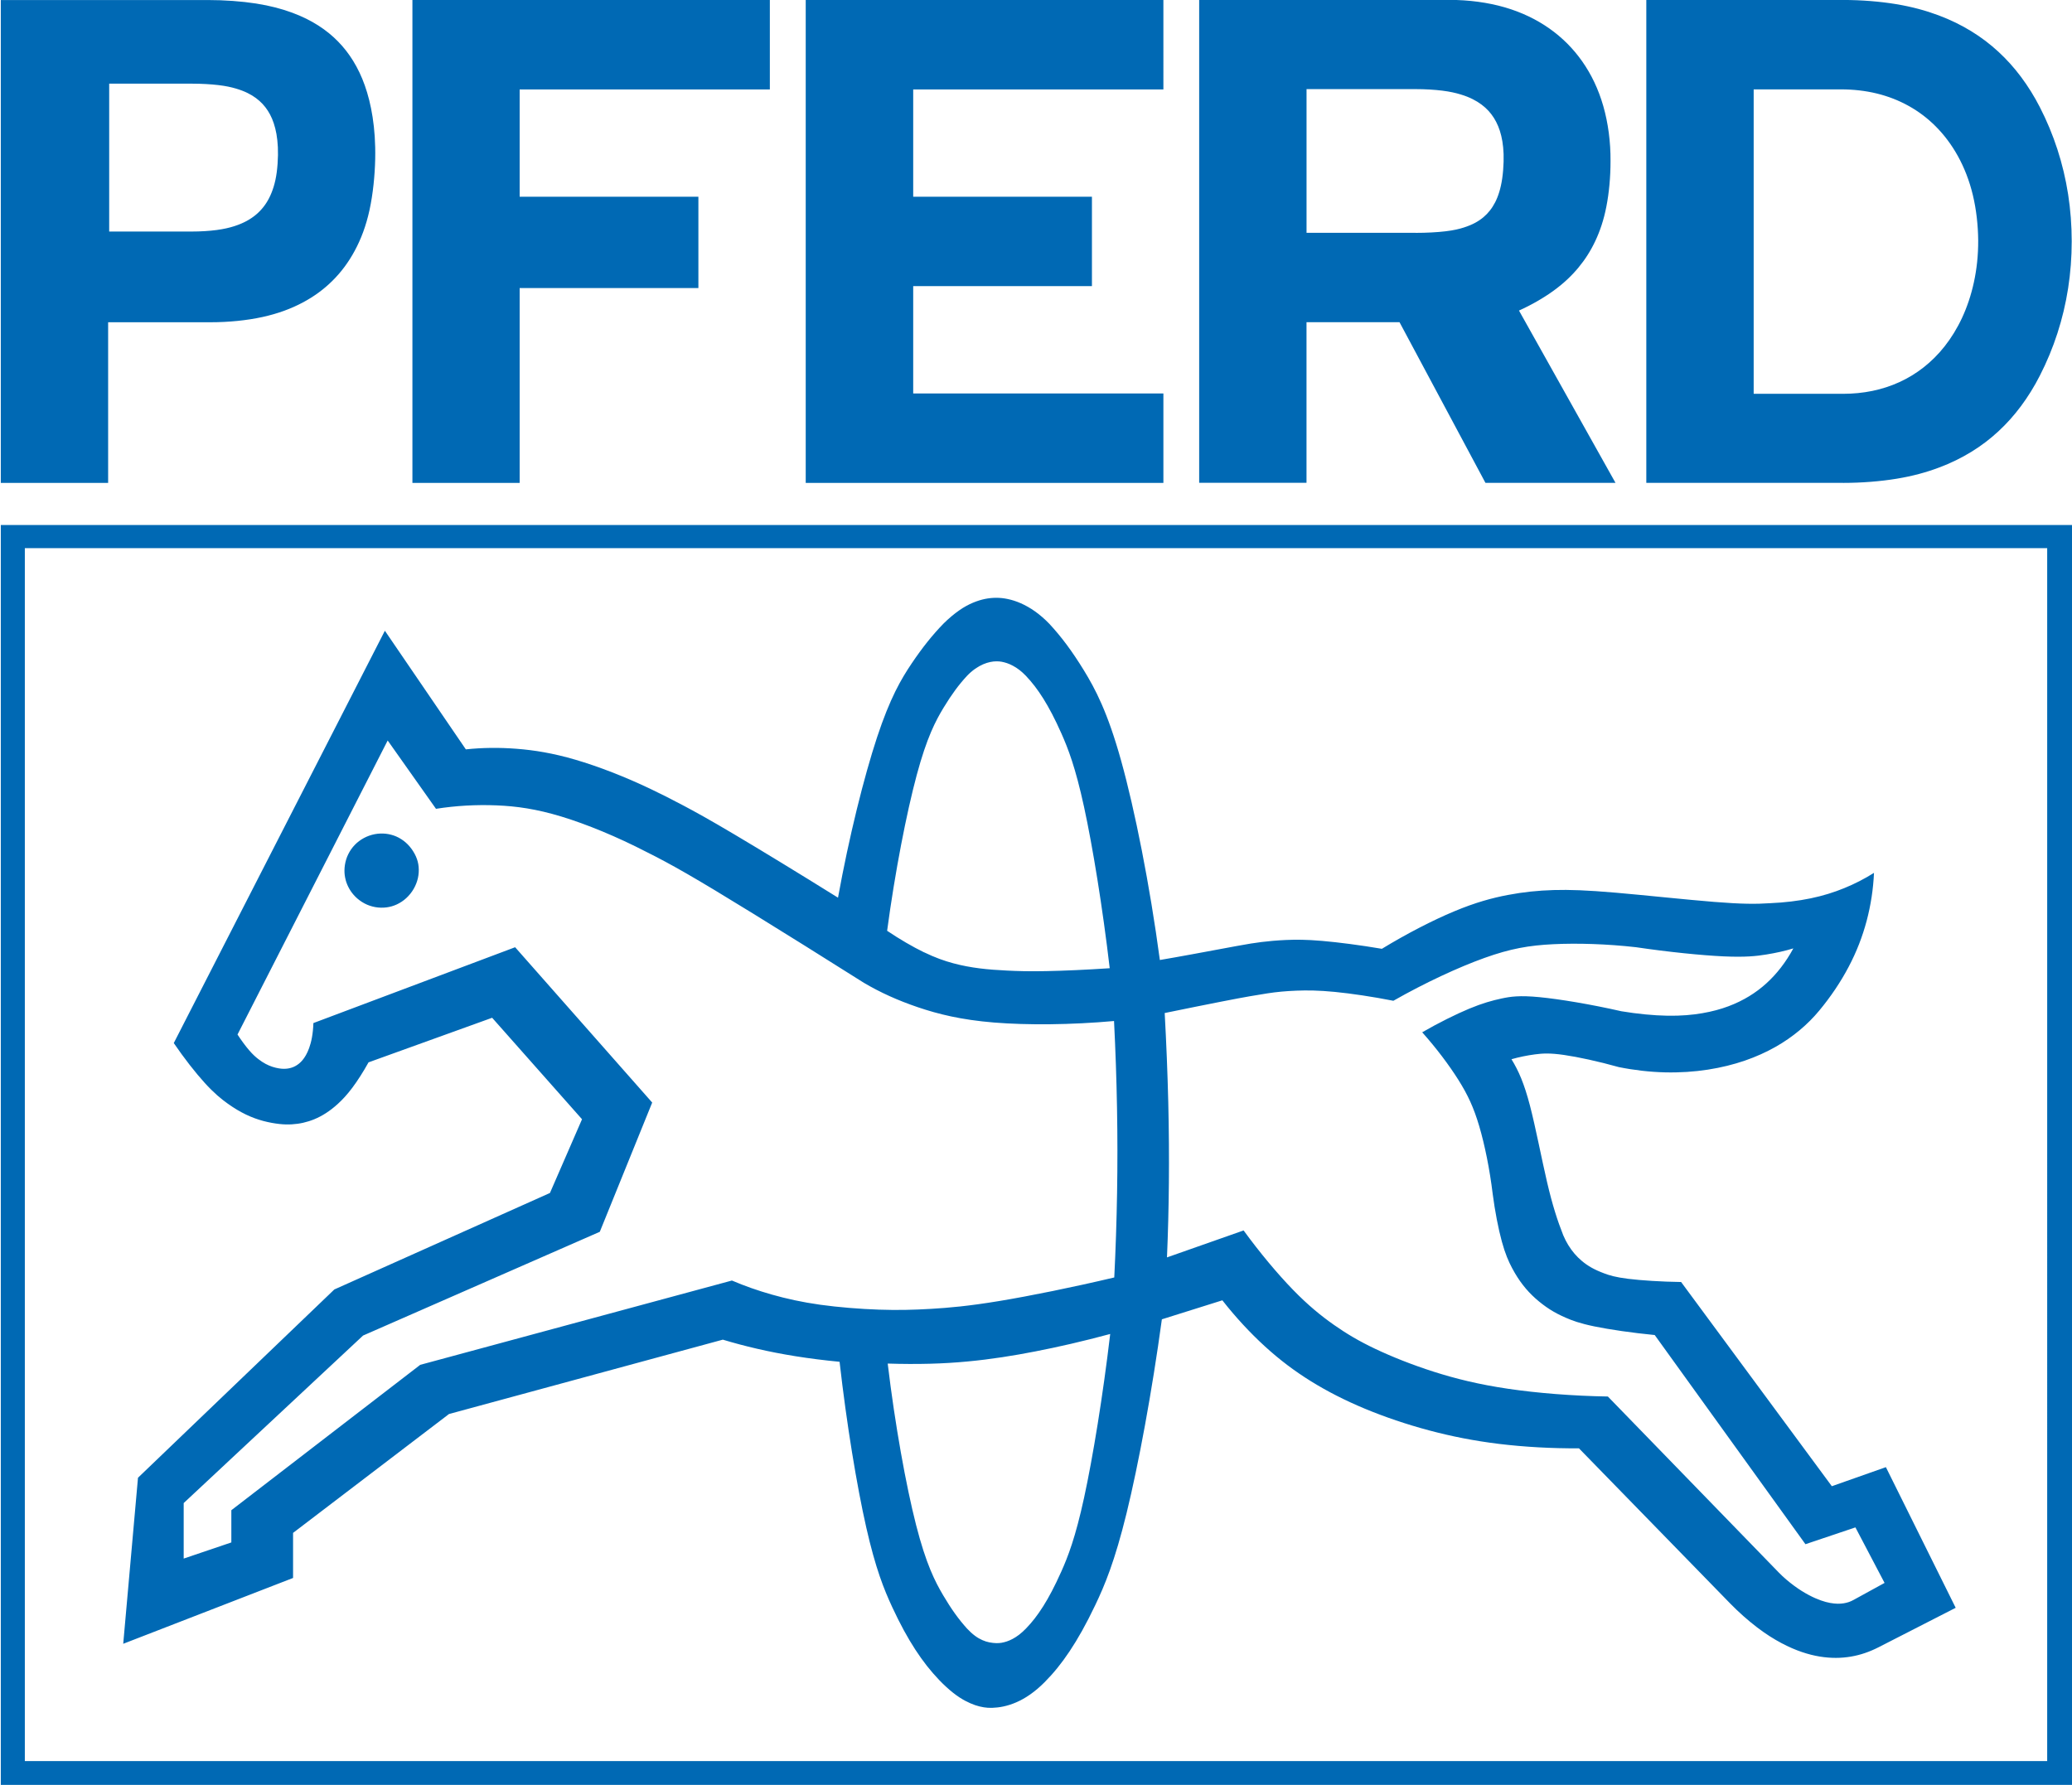 <?xml version="1.0" encoding="UTF-8"?>
<svg xmlns="http://www.w3.org/2000/svg" id="Ebene_1" data-name="Ebene 1" width="250mm" height="215.39mm" viewBox="0 0 708.66 610.56">
  <path d="m100.23,539.79v-15.44l53.33-40.66,93.66-25.44c3.8,1.15,7.64,2.17,11.71,3.11,4.07.94,8.37,1.79,13.11,2.55,4.74.76,9.92,1.42,15.11,1.91,2.4,21.25,5.9,42.44,9.11,56.61,3.21,14.17,6.12,21.33,8.87,27.25,2.74,5.92,5.32,10.6,7.93,14.61,2.61,4.01,5.25,7.35,8.18,10.41,1.59,1.66,3.3,3.22,4.82,4.41,1.52,1.2,2.86,2.03,4.09,2.69,1.23.65,2.34,1.12,3.38,1.48,1.04.35,2.01.58,2.94.73.93.15,1.81.22,2.91.18,1.11-.04,2.44-.17,3.83-.47,1.39-.3,2.84-.75,4.36-1.41,1.52-.66,3.11-1.53,4.75-2.68,1.64-1.15,3.34-2.59,4.9-4.16,3.05-3.06,5.79-6.41,8.59-10.61,2.8-4.2,5.66-9.24,8.82-15.88,3.17-6.64,6.63-14.86,10.68-31.39,4.05-16.53,8.67-41.36,12.07-66.3l20.69-6.5c4.49,5.74,9.46,11.1,14.51,15.72,5.05,4.62,10.19,8.49,15.8,11.97,5.61,3.48,11.7,6.58,18.46,9.4,6.77,2.81,14.21,5.34,21.84,7.38,7.63,2.04,15.46,3.6,24.05,4.65,8.59,1.04,17.95,1.57,27.3,1.51l51.66,53.01c3,3.08,6.24,5.92,9.23,8.21,2.99,2.29,5.75,4.01,8.3,5.37,2.55,1.36,4.88,2.35,7.06,3.09,2.18.74,4.2,1.24,6.13,1.55,1.93.32,3.76.45,5.52.45,1.76,0,3.44-.16,5.08-.43,1.64-.28,3.25-.68,4.82-1.22,1.58-.53,3.13-1.2,4.63-1.96l26.42-13.52-23.87-48.11-18.49,6.52-51.55-69.85c-6.81-.1-13.64-.54-18.07-1.09s-6.48-1.2-8.2-1.85c-1.72-.64-3.13-1.28-4.36-1.97-1.23-.69-2.29-1.44-3.24-2.23-.96-.8-1.81-1.64-2.59-2.55-.78-.91-1.48-1.89-2.13-2.94-.64-1.05-1.23-2.19-1.72-3.36-2-5.06-3.68-10.24-5.54-18.2-1.86-7.97-3.91-18.72-5.87-26.24-1.97-7.52-3.86-11.81-6.3-15.78,2.65-.76,5.36-1.3,7.97-1.65s5.13-.51,9.94.18c4.8.69,11.89,2.22,18.83,4.17,5.23,1.05,10.54,1.66,15.68,1.79,5.14.13,10.11-.21,14.71-.92,4.6-.71,8.83-1.77,12.68-3.09,3.84-1.32,7.3-2.9,10.41-4.65,3.11-1.75,5.87-3.69,8.36-5.77,2.49-2.08,4.7-4.3,6.69-6.7,3.91-4.7,7.34-9.81,10.05-14.96,2.72-5.15,4.72-10.34,6.15-15.7,1.43-5.36,2.27-10.89,2.52-16.45-3.2,2.02-6.58,3.76-10.14,5.21-3.56,1.46-7.29,2.63-11.53,3.51-4.24.88-8.99,1.45-13.74,1.65-4.89.33-9.79.33-19.31-.44-9.52-.76-23.66-2.29-33.63-3.15-9.97-.86-15.77-1.05-21.17-.9-5.4.16-10.39.67-15.75,1.69-5.35,1.02-11.06,2.56-18.35,5.61-7.3,3.05-16.19,7.62-24.69,12.8-7.4-1.26-14.86-2.22-20.39-2.7-5.53-.48-9.15-.46-12.36-.32-3.2.14-6,.4-8.42.7-2.43.3-4.48.63-8.52,1.37-4.04.73-10.08,1.87-14.78,2.74-4.71.87-8.09,1.46-11.47,2.04-3.45-25.74-8.57-51.37-13.23-68.12-4.66-16.75-8.87-24.63-12.8-31.04-3.93-6.4-7.58-11.32-11.73-15.8-1.55-1.62-3.25-3.09-4.92-4.28-1.67-1.19-3.32-2.1-4.88-2.79-1.56-.69-3.03-1.14-4.42-1.44-1.39-.3-2.69-.43-3.97-.43-1.28,0-2.54.13-3.85.39-1.31.27-2.66.68-4.12,1.29-1.45.61-3.01,1.43-4.72,2.63-1.72,1.2-3.6,2.77-5.33,4.49-3.85,3.95-7.29,8.28-10.91,13.65-3.61,5.37-7.39,11.79-11.85,25.29-4.46,13.5-9.59,34.09-13.35,54.84-13.11-8.18-26.31-16.22-35.26-21.53-8.95-5.31-13.64-7.88-17.7-10.03-4.06-2.15-7.48-3.88-10.94-5.53-8.87-4.25-18.1-7.81-25.87-10.09-7.78-2.28-14.11-3.28-20.13-3.75-6.02-.47-11.73-.4-17.39.2l-27.69-40.58-72.2,141.04c3.52,5.17,7.4,10.13,10.56,13.6,3.16,3.48,5.6,5.48,7.85,7.09,2.25,1.61,4.29,2.81,6.29,3.77,2,.96,3.94,1.66,5.88,2.18,1.94.52,3.88.86,5.52,1.04,1.64.18,2.98.2,4.3.12,1.31-.08,2.59-.25,3.87-.54,1.27-.29,2.54-.68,3.82-1.21,1.28-.53,2.56-1.19,3.9-2.05,1.33-.85,2.71-1.9,4.18-3.25,1.48-1.35,3.05-3.01,4.85-5.4,1.79-2.39,3.8-5.51,5.59-8.75l42.28-15.25,30.74,34.71-10.97,25.22-73.75,33.01-67.15,64.4-5.05,56.8,58.1-22.52m-21.12-12.12v-11.05l64.6-49.73,106.61-28.84c4.35,1.86,8.83,3.44,13.7,4.82,4.88,1.38,10.16,2.57,16.49,3.46,6.33.88,13.72,1.46,20.1,1.68,6.38.22,11.76.09,17.82-.27,6.06-.36,12.81-.94,23.38-2.69,10.58-1.75,24.99-4.67,39.28-8.05.48-9.63.8-19.27.96-28.9.16-9.63.16-19.26-.02-29.06-.17-9.8-.52-19.79-1.02-29.76-14.75,1.33-29.65,1.44-41.01.52-11.36-.93-19.17-2.9-26.06-5.23-6.89-2.34-12.86-5.04-18.47-8.35-13.8-8.72-27.66-17.37-37.96-23.72-10.3-6.35-17.06-10.41-22.54-13.57-5.48-3.15-9.68-5.4-13.95-7.52-9.97-5.16-20.42-9.46-29.02-12.07-8.6-2.61-15.35-3.55-22.21-3.83-6.86-.28-13.83.1-20.69,1.18l-16.52-23.37-51.36,100.58c1.33,2.05,2.79,4.01,4.01,5.42,1.22,1.42,2.2,2.28,3.09,2.97.9.7,1.72,1.23,2.51,1.65.79.42,1.56.75,2.33,1,.76.25,1.52.42,2.16.53.64.11,1.18.15,1.68.16.51,0,.99-.03,1.45-.1.46-.07.91-.17,1.34-.32.43-.14.85-.32,1.26-.55.41-.22.81-.5,1.21-.82.4-.32.79-.71,1.18-1.17.39-.47.78-1.02,1.16-1.69.38-.67.76-1.46,1.12-2.46s.7-2.18.96-3.64c.26-1.45.44-3.17.49-4.9l69-25.94,46.88,53.13-17.92,44.21-80.97,35.49-61.35,57.3v18.99l16.29-5.52m236.92-201.88c3.82,1.85,6.96,2.95,10.01,3.77,3.05.82,6.02,1.36,9.02,1.74,2.99.38,6.01.59,9.46.76,3.45.17,7.35.3,13.26.18,5.91-.11,13.84-.46,21.76-.99-2.44-20.84-5.83-41.6-8.78-55.18-2.95-13.58-5.46-19.96-7.71-25.05-2.26-5.09-4.27-8.88-6.22-12-1.95-3.12-3.85-5.57-5.97-7.8-.7-.74-1.46-1.42-2.21-2-.75-.58-1.49-1.05-2.21-1.43-.71-.38-1.39-.68-2.04-.9-.65-.22-1.26-.37-1.84-.48-.58-.1-1.14-.15-1.77-.14-.63,0-1.34.07-2.11.23-.77.16-1.58.41-2.46.79-.88.38-1.81.9-2.74,1.56-.94.66-1.88,1.47-2.73,2.37-2.81,3.02-5.27,6.36-8.01,10.87-2.73,4.51-5.74,10.18-9.21,23.09-3.47,12.91-7.41,33.04-10.12,53.26,4.3,2.9,8.81,5.52,12.63,7.37m-12.43,140.67c2.49,20.91,6.27,41.75,9.69,55.16,3.42,13.41,6.49,19.38,9.28,24.11,2.79,4.73,5.3,8.22,8.17,11.39.87.94,1.82,1.8,2.71,2.46s1.72,1.13,2.53,1.48c.81.36,1.6.61,2.41.77.81.16,1.64.24,2.32.26.69.02,1.23-.03,1.81-.12.57-.1,1.17-.24,1.79-.45.63-.21,1.29-.49,1.99-.86.7-.37,1.44-.84,2.22-1.43.77-.6,1.58-1.32,2.34-2.1,2.1-2.16,3.96-4.54,5.9-7.61,1.94-3.06,3.93-6.81,6.21-11.9,2.27-5.09,4.81-11.53,7.8-25.29,2.99-13.76,6.44-34.84,8.93-55.99-4.56,1.23-9.14,2.37-13.43,3.37-4.3,1-8.31,1.84-12.15,2.59-3.84.75-7.51,1.4-11.34,1.98-3.83.58-7.81,1.09-11.91,1.47-4.1.39-8.31.65-12.87.77-4.56.12-9.48.1-14.39-.06m121.7-45.56c5.54,7.61,11.61,14.86,16.86,20.27,5.25,5.41,9.7,8.99,14.04,12.05,4.35,3.05,8.6,5.58,14.17,8.22,5.57,2.64,12.45,5.4,19.91,7.79,7.46,2.38,15.5,4.39,25.54,5.86,10.03,1.48,22.06,2.44,34.08,2.64l58.45,60.2c1.64,1.69,3.45,3.2,5.21,4.5,1.76,1.31,3.49,2.38,5.05,3.2,1.55.83,2.91,1.41,4.12,1.84,1.2.43,2.24.7,3.18.87.94.17,1.79.25,2.55.27.76.01,1.45-.04,2.08-.14.63-.1,1.22-.25,1.76-.43.54-.19,1.05-.41,1.54-.68l10.7-5.87-9.97-18.99-17.09,5.75-51.55-71.55c-7.75-.75-15.49-1.89-20.63-2.95-5.14-1.06-7.68-2.05-9.79-2.97-2.11-.92-3.78-1.79-5.46-2.86-1.67-1.07-3.35-2.35-4.9-3.73-1.55-1.39-2.97-2.89-4.28-4.58-1.32-1.69-2.53-3.58-3.72-5.81-1.19-2.24-2.35-4.83-3.52-9.12-1.17-4.28-2.34-10.25-3.12-16.26-1.02-8.44-2.73-16.82-4.61-23.19-1.88-6.37-3.92-10.72-7.12-15.81-3.2-5.08-7.57-10.89-12.38-16.28,5.65-3.26,11.51-6.17,16.09-8.08,4.58-1.9,7.87-2.79,11.01-3.47,3.14-.67,6.15-1.13,12.99-.47,6.84.66,17.53,2.43,28.02,4.82,5.49.92,11.05,1.45,15.75,1.53,4.71.08,8.57-.28,11.95-.86,3.38-.58,6.28-1.38,8.9-2.36,2.62-.98,4.95-2.13,7.09-3.43,2.14-1.3,4.08-2.76,5.88-4.39,1.8-1.63,3.47-3.44,5.02-5.45,1.55-2.01,2.99-4.22,4.24-6.54-2.9.88-5.86,1.54-9.23,2.09-3.36.55-7.13.98-14.64.64-7.51-.35-18.78-1.48-29.94-3.13-9.97-1.13-20.06-1.43-28.3-1.03-8.24.4-14.62,1.5-23.52,4.69-8.9,3.19-20.32,8.48-31.17,14.66-7.15-1.41-14.38-2.48-19.98-3.03-5.6-.55-9.59-.57-13.17-.43-3.58.14-6.76.43-9.91.92-1.86.28-3.71.59-6,.99-2.29.4-5.01.9-9.95,1.87-4.93.97-12.07,2.4-19.2,3.87.57,10.37.98,20.75,1.22,30.48.23,9.74.29,18.82.21,27.57-.08,8.74-.29,17.14-.65,25.54l26.21-9.22m274.84,181.5V187.5H8.49v414.91h691.65M118.21,300.98c.28,1.04.7,2.07,1.26,3.05.56.97,1.26,1.9,2.13,2.76.87.85,1.92,1.64,3.06,2.24,1.14.61,2.39,1.03,3.67,1.26,1.28.23,2.59.26,3.84.1,1.25-.16,2.43-.5,3.57-1.03,1.13-.53,2.22-1.24,3.19-2.13.97-.89,1.84-1.95,2.52-3.12.68-1.17,1.19-2.44,1.48-3.74.29-1.3.36-2.61.25-3.85-.11-1.24-.42-2.4-.94-3.58-.53-1.18-1.28-2.38-2.15-3.4-.87-1.02-1.86-1.86-2.92-2.53-1.06-.67-2.18-1.16-3.38-1.47-1.19-.32-2.45-.46-3.73-.41-1.28.05-2.58.3-3.82.74-1.24.44-2.41,1.08-3.45,1.86-1.04.78-1.94,1.72-2.68,2.77-.74,1.06-1.33,2.24-1.71,3.47-.39,1.24-.57,2.53-.59,3.71-.02,1.18.13,2.24.41,3.29m590.45,309.58V179.58H.27v430.98h708.39M36.98,165.18v-54.95h35.06c6.18,0,12.37-.62,17.72-1.79,5.34-1.17,9.84-2.86,13.76-4.95,3.92-2.08,7.27-4.56,10.2-7.47,2.93-2.91,5.45-6.26,7.58-10.21,2.14-3.95,3.89-8.51,5.08-13.98,1.19-5.47,1.82-11.87,1.94-17.42.12-5.55-.25-10.26-.89-14.38-.64-4.12-1.55-7.65-2.66-10.79-1.11-3.14-2.44-5.89-3.96-8.37-1.52-2.48-3.25-4.69-5.22-6.7s-4.18-3.82-6.75-5.46c-2.56-1.64-5.48-3.1-8.94-4.38-3.46-1.28-7.45-2.36-12.36-3.13-4.9-.76-10.71-1.19-16.52-1.19H.27v165.18h36.71m28.61-85.99c3.02,0,6.04-.19,8.51-.52,2.47-.33,4.4-.79,6.05-1.32,1.65-.53,3.02-1.13,4.23-1.78,1.2-.66,2.24-1.37,3.17-2.15.93-.78,1.75-1.63,2.49-2.56.74-.93,1.4-1.95,1.99-3.1.59-1.14,1.1-2.41,1.55-3.85.44-1.44.81-3.06,1.06-4.94.25-1.88.4-4.01.43-5.91.03-1.9-.05-3.58-.22-5.08-.16-1.51-.4-2.84-.71-4.06-.3-1.21-.67-2.3-1.09-3.3-.42-1-.9-1.9-1.44-2.74-.54-.84-1.13-1.6-1.8-2.32-.67-.72-1.42-1.39-2.27-2.02-.85-.63-1.81-1.22-2.92-1.76-1.11-.54-2.38-1.04-3.95-1.5-1.56-.46-3.42-.88-5.97-1.18-2.55-.3-5.79-.49-9.02-.49h-28.34v50.58h28.26m112.13,85.99v-66.65h61.13v-31.24h-61.13V30.59h85.57V0h-122.25v165.18h36.69m220.16,0v-30.59h-85.57v-36.71h61.13v-30.59h-61.13V30.59h85.57V0h-122.33v165.18h122.33m232.48,0c6.39,0,12.79-.52,18.33-1.43,5.54-.91,10.23-2.22,14.4-3.79,4.18-1.56,7.84-3.38,11.19-5.44,3.35-2.06,6.37-4.37,9.16-6.95,2.8-2.58,5.36-5.44,7.75-8.64,2.38-3.2,4.58-6.74,6.46-10.44,4.76-9.29,8.03-19.34,9.67-29.89,1.64-10.55,1.63-21.59,0-32.12-1.64-10.53-4.91-20.55-9.66-29.8-1.88-3.68-4.07-7.19-6.45-10.38-2.38-3.19-4.96-6.04-7.77-8.63-2.81-2.59-5.86-4.91-9.23-6.98-3.37-2.07-7.07-3.9-11.27-5.47-4.2-1.57-8.9-2.88-14.42-3.8-5.52-.91-11.85-1.43-18.17-1.43h-67.3v165.18h67.3m0-30.46c3.4,0,6.81-.33,10.05-1,3.24-.67,6.3-1.67,9.21-3,2.91-1.33,5.67-3,8.26-5.03,2.59-2.03,5.02-4.43,7.24-7.25,2.22-2.82,4.22-6.04,5.93-9.7,1.7-3.66,3.09-7.74,4.05-12.17s1.5-9.21,1.47-14.33c-.04-5.12-.64-10.57-1.83-15.52-1.19-4.95-2.95-9.41-5.11-13.31-2.16-3.91-4.71-7.27-7.54-10.12-2.83-2.85-5.95-5.19-9.32-7.06-3.37-1.87-6.99-3.29-10.89-4.24-3.89-.95-8.06-1.41-12.21-1.41h-29.89v104.13h30.59m-183.53,30.46v-54.95h31.81l29.39,54.95h44.48l-33.01-58.93c4.32-1.95,8.46-4.34,11.88-6.83,3.42-2.49,6.13-5.07,8.43-7.84,2.3-2.77,4.2-5.74,5.79-9.12,1.59-3.37,2.89-7.16,3.79-11.79.91-4.63,1.43-10.11,1.42-15.58.05-6.5-.82-13.02-2.48-18.81-1.66-5.79-4.1-10.84-7.19-15.25-3.09-4.4-6.83-8.15-11.22-11.25-4.4-3.1-9.46-5.56-15.26-7.25-5.8-1.68-12.35-2.55-18.87-2.55h-85.67v165.18h36.71m37.33-85.49c3.71,0,7.43-.2,10.23-.54,2.8-.33,4.68-.79,6.24-1.29,1.56-.5,2.81-1.03,3.9-1.62,1.09-.59,2.01-1.23,2.83-1.92.82-.69,1.55-1.45,2.2-2.28.66-.83,1.24-1.75,1.78-2.79.53-1.03,1-2.19,1.41-3.53s.76-2.87,1.02-4.67c.26-1.8.42-3.88.47-5.71.05-1.83,0-3.42-.15-4.87-.14-1.45-.36-2.76-.65-3.96-.29-1.2-.64-2.29-1.06-3.3-.42-1.01-.9-1.94-1.44-2.81-.55-.87-1.16-1.67-1.85-2.43-.69-.76-1.47-1.46-2.36-2.13-.89-.67-1.9-1.3-3.07-1.89-1.17-.59-2.51-1.13-4.15-1.62-1.64-.5-3.58-.95-6.19-1.28-2.61-.33-5.88-.53-9.15-.53h-37.33v49.16h37.33" style="fill: #0069b4; fill-rule: evenodd;"></path>
</svg>
